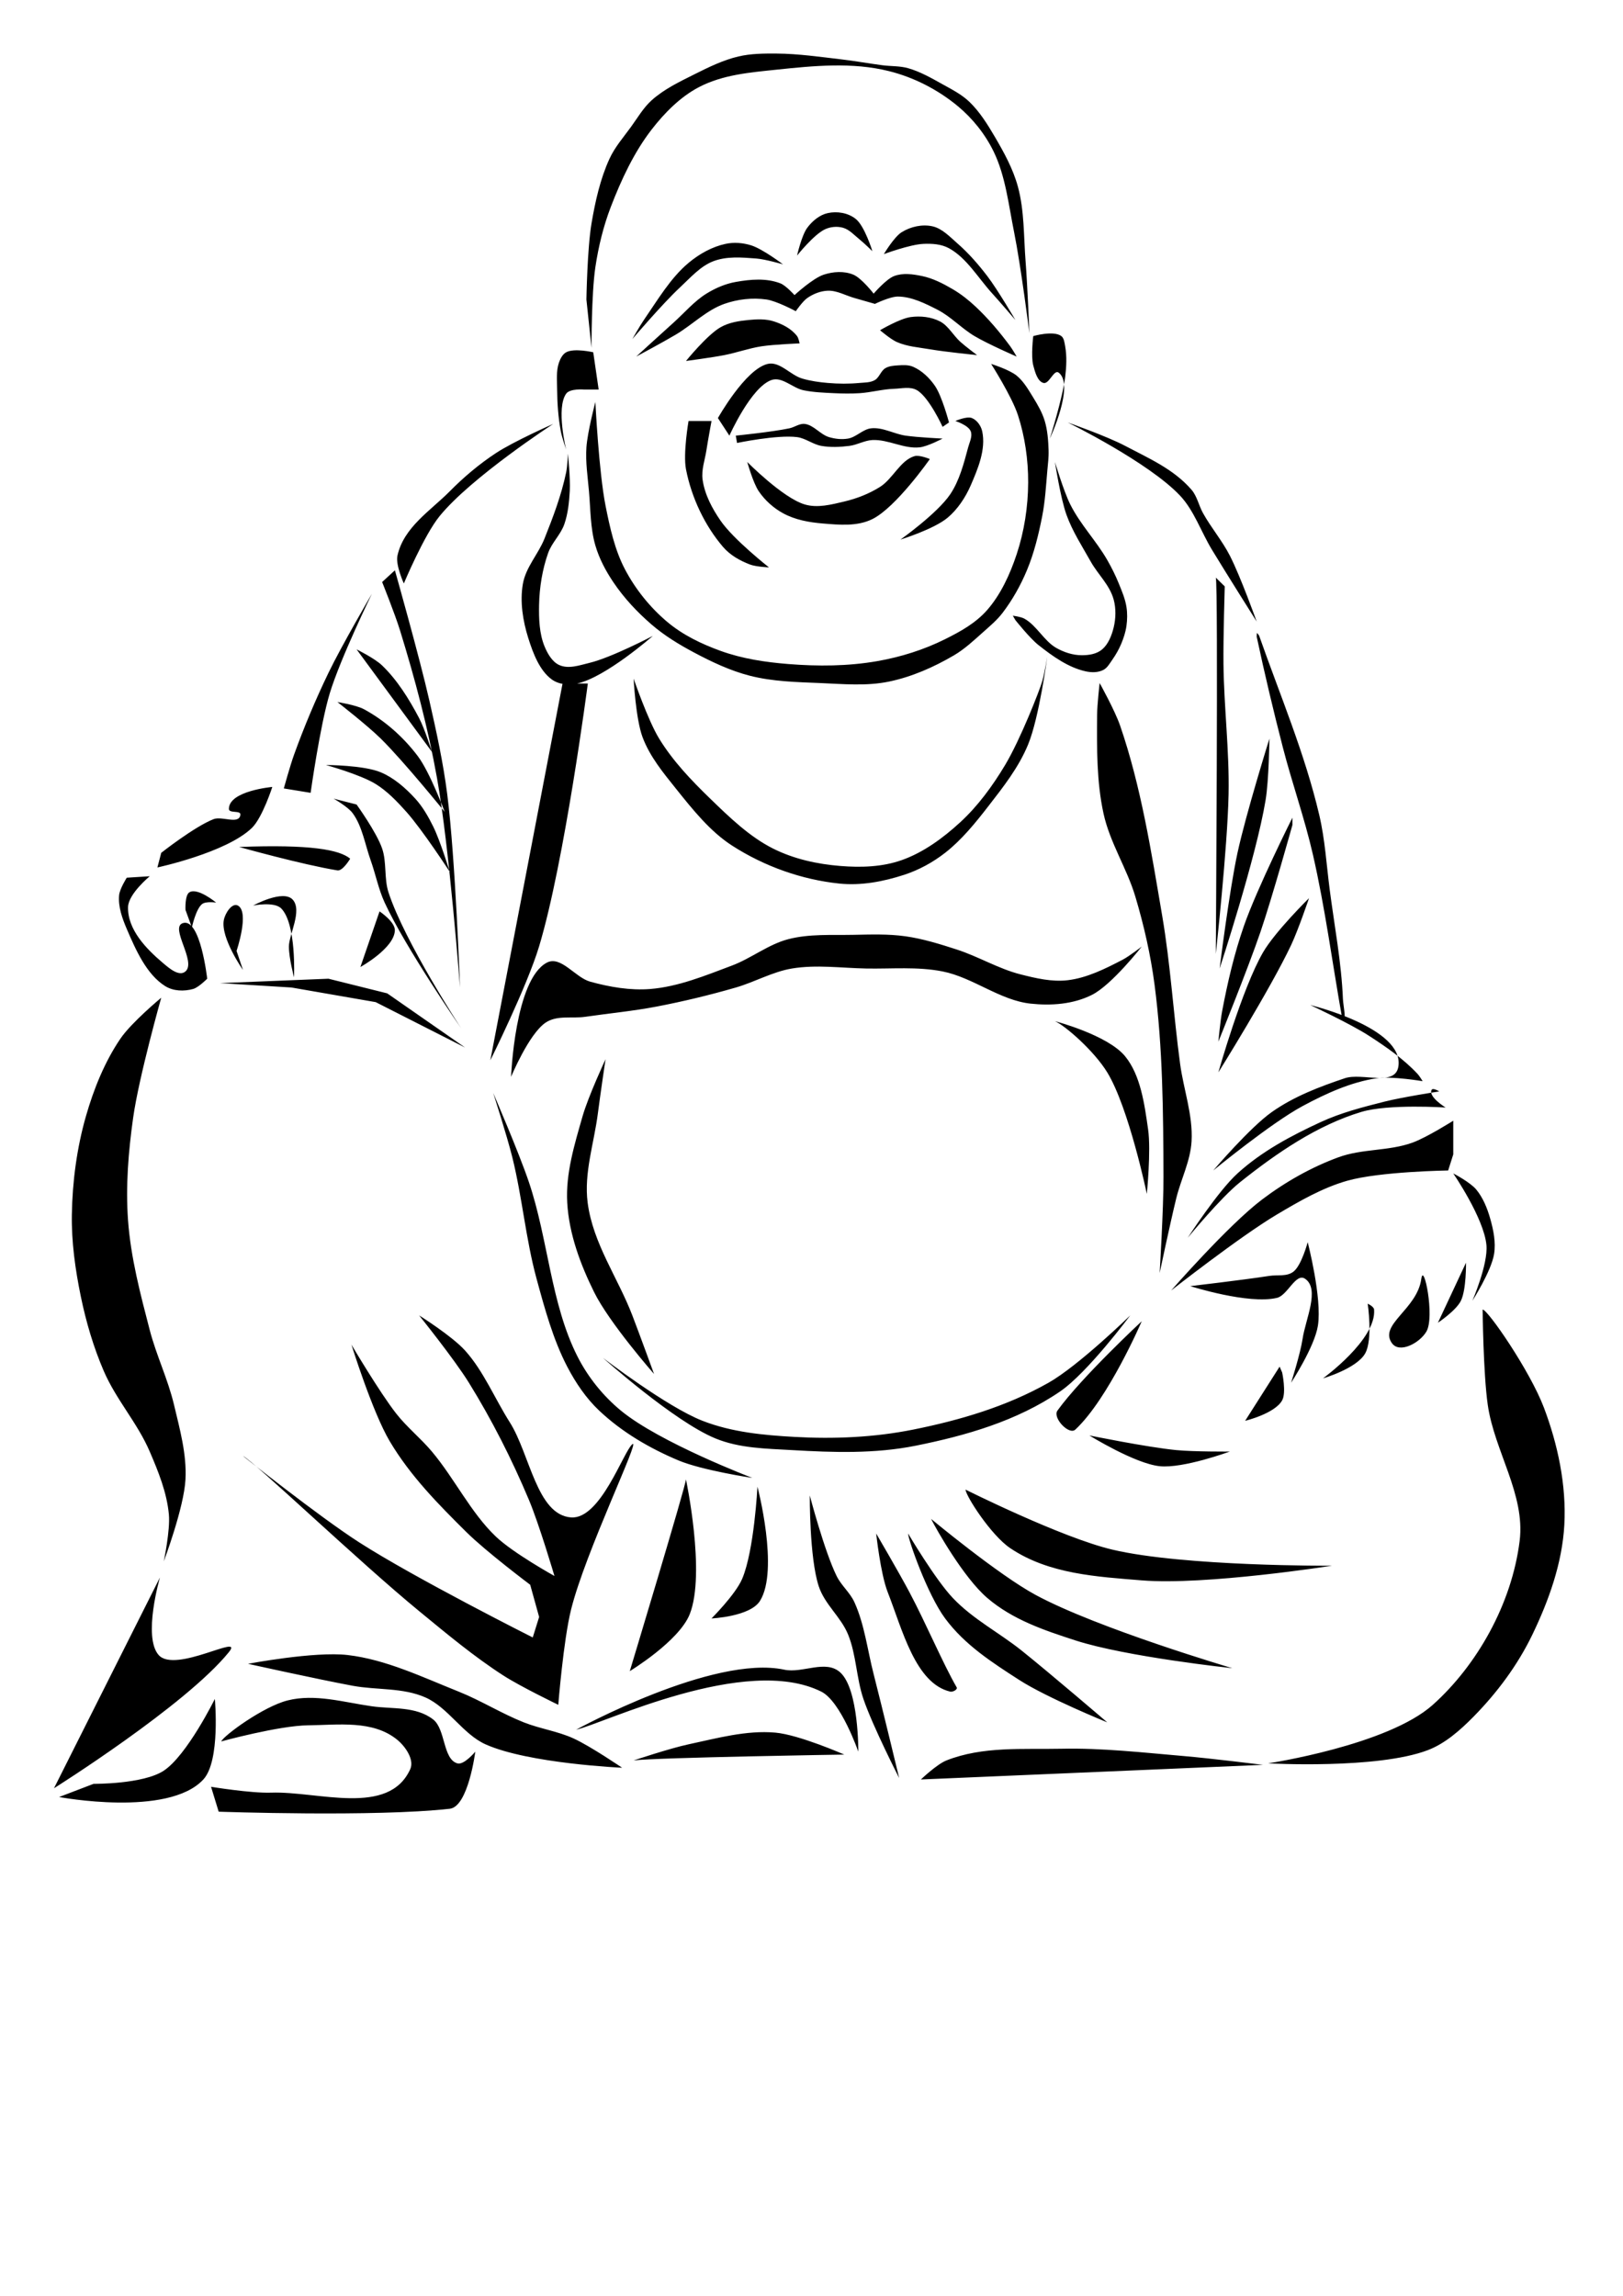 <?xml version="1.0" encoding="UTF-8"?>
<svg version="1.1" viewBox="0 0 744.09 1052.4" xmlns="http://www.w3.org/2000/svg">
<path d="m290.49 311.06s6.583 19.169 11.706 27.512c6.434 10.476 14.881 19.237 23.413 27.512 8.884 8.616 18.031 17.441 28.681 22.815 9.704 4.897 20.446 7.205 31.022 8.052 9.375 0.751 19.114 0.487 28.096-2.684 9.853-3.479 18.889-10.043 26.925-17.447 7.97-7.342 14.705-16.503 20.486-26.17 7.056-11.798 15.804-34.223 16.974-38.249 1.171-4.026 2.341-11.407 2.341-11.407s-3.636 27.748-8.78 40.262c-4.342 10.562-11.385 19.45-18.145 28.183-6.046 7.812-12.366 15.604-19.901 21.473-5.704 4.442-12.099 7.898-18.73 10.065-9.635 3.149-19.874 5.076-29.852 4.026-17.084-1.798-34.217-7.799-49.167-17.447-9.997-6.451-18-16.478-25.754-26.17-5.75-7.187-11.858-14.527-15.218-23.486-3.13-8.344-4.097-26.841-4.097-26.841zm-12.877 174.47s-7.927 17.04-10.536 26.17c-3.656 12.798-7.792 26.152-7.024 39.591 0.823 14.399 6.093 28.374 12.292 40.933 7.024 14.233 27.51 37.578 27.51 37.578s-6.537-17.942-9.95-26.841c-6.642-17.319-18.051-32.958-20.486-51.669-1.771-13.61 2.941-27.317 4.683-40.933 1.061-8.295 3.512-24.828 3.512-24.828zm206.03-17.447c4.683 2.013 17.966 13.609 23.998 23.486 9.915 16.234 18.145 55.695 18.145 55.695s1.965-19.809 0.585-29.525c-1.666-11.732-3.45-24.874-10.536-33.551-8.002-9.799-32.193-16.105-32.193-16.105zm-382.22 330.15c1.171-2.684 19.183-15.948 30.437-18.789 12.599-3.18 25.828 0.87 38.631 2.684 9.457 1.34 20.209-0.091 28.096 6.039 5.735 4.457 4.397 18.216 11.121 20.131 3.053 0.87 8.194-5.368 8.194-5.368s-3.196 25.209-11.706 26.17c-34.132 3.854-105.94 1.342-105.94 1.342l-3.496-11.41s18.311 3.005 27.51 2.684c21.485-0.75 53.861 11.113 63.8-10.736 2.017-4.435-2.314-10.496-5.853-13.421-11.192-9.248-27.177-6.856-40.973-6.71-13.439 0.142-39.802 7.381-39.802 7.381zm320.76 17.447 156.87-6.71s-24.17-2.993-36.29-4.026c-18.704-1.595-37.439-3.749-56.191-3.355-17.626 0.37-36.016-1.229-52.679 5.368-4.399 1.742-11.706 8.723-11.706 8.723zm257.55-215.41c2.341 0 21.693 28.048 28.096 44.959 6.338 16.74 10.354 35.469 9.365 53.682-0.958 17.649-7.174 34.849-14.633 50.327-6.837 14.189-16.349 26.818-26.925 37.578-6.234 6.343-13.16 12.426-21.072 15.434-23.209 8.823-73.166 6.039-73.166 6.039s54.737-8.25 75.507-26.841c20.15-18.036 36.196-46.141 39.802-75.155 2.65-21.325-11.602-41.148-14.633-62.406-2.05-14.376-2.341-43.617-2.341-43.617zm-237.06 82.537c0 2.684 11.545 20.819 20.486 26.841 17.718 11.934 39.792 13.075 60.288 14.763 29.062 2.393 87.213-6.71 87.213-6.71s-67.74 0.397-100.68-7.381c-23.331-5.51-67.312-27.512-67.312-27.512zm-15.804 13.421c2.341 4.697 14.874 26.9 25.754 36.236 11.691 10.031 26.335 14.905 40.387 19.46 23.367 7.575 71.995 12.75 71.995 12.75s-61.552-18.14-90.14-33.551c-17.144-9.242-47.997-34.894-47.997-34.894zm-10.536 6.71c0 2.684 8.787 27.862 16.974 38.92 9.042 12.211 21.771 20.332 33.949 28.183 12.728 8.207 40.387 19.46 40.387 19.46s-25.94-22.248-39.217-32.88c-10.381-8.313-22.286-14.332-31.608-24.157-8.075-8.511-20.486-29.525-20.486-29.525zm-14.633 0s1.985 18.478 5.268 26.841c6.711 17.096 12.664 41.851 28.681 45.63 1.114 0.263 3.555-0.926 2.927-2.013-6.249-10.814-14.068-29.328-21.657-43.617-4.841-9.114-15.218-26.841-15.218-26.841zm-111.21 104.01c10.536-1.342 96.579-2.684 96.579-2.684s-20.705-9.102-31.608-10.065c-13.319-1.177-26.668 2.57-39.802 5.368-8.514 1.814-25.169 7.381-25.169 7.381zm80.77-121.46s-0.198 28.545 4.097 41.604c2.769 8.419 10.138 13.994 13.462 22.144 3.77 9.241 3.787 20.023 7.024 29.525 4.317 12.674 16.389 36.236 16.389 36.236s-7.649-31.813-11.706-47.643c-2.819-10.997-4.171-22.709-8.78-32.88-2.051-4.526-6.011-7.634-8.195-12.079-5.636-11.474-12.292-36.907-12.292-36.907zm-107.11 107.37c12.292-2.684 77.717-34.733 112.38-17.447 8.985 4.481 16.974 27.512 16.974 27.512s0.26-28.377-8.195-36.236c-6.675-6.205-17.306 0.461-25.754-1.342-32.628-6.965-95.408 27.512-95.408 27.512zm83.116-111.39s-1.498 29.405-7.024 42.275c-3.113 7.25-14.048 18.118-14.048 18.118s17.727-0.796 22.242-8.052c8.841-14.208-1.171-52.34-1.171-52.34zm-32.778-3.355c0 2.684-25.754 87.905-25.754 87.905s22.621-13.712 27.51-26.17c7.369-18.776-1.756-61.735-1.756-61.735zm-203.11-10.74c5.268 2.684 53.172 48.466 80.775 71.129 12.582 10.331 25.137 20.838 38.631 29.525 8.068 5.194 25.169 13.421 25.169 13.421s2.342-29.468 5.853-43.617c6.554-26.413 32.193-79.182 28.096-75.826-4.097 3.355-14.601 34.55-28.096 33.551-15.732-1.164-18.831-28.993-28.096-43.617-6.904-10.898-12.046-23.511-20.486-32.88-6.065-6.732-21.072-16.105-21.072-16.105s16.018 19.867 22.828 30.867c10.477 16.925 19.65 34.987 27.51 53.682 4.72 11.226 11.706 34.894 11.706 34.894s-18.932-10.477-26.925-18.118c-11.475-10.97-18.898-26.587-29.266-38.92-5.173-6.154-11.411-11.085-16.389-17.447-7.635-9.756-20.486-31.538-20.486-31.538s9.598 30.884 17.56 44.288c9.475 15.952 22.385 28.982 35.119 41.604 9.093 9.013 29.266 24.157 29.266 24.157l4.097 14.763-2.927 9.394s-53.945-27.142-79.604-43.617c-18.462-11.854-53.265-39.591-53.265-39.591zm2.341 95.286s30.471-5.8 45.655-4.026c17.57 2.052 34.245 10.115 50.923 16.776 10.162 4.058 19.681 10.062 29.852 14.092 7.472 2.961 15.485 4.022 22.828 7.381 7.782 3.56 22.242 13.421 22.242 13.421s-42.973-1.916-62.63-10.736c-10.331-4.636-17.162-16.89-27.51-21.473-10.476-4.639-22.277-3.315-33.364-5.368-16.056-2.974-47.997-10.065-47.997-10.065zm-86.628 61.064s50.028 9.407 66.142-8.052c7.903-8.563 5.268-36.907 5.268-36.907s-12.729 25.799-23.413 32.88c-9.414 6.239-32.193 6.039-32.193 6.039zm46.239-100.65-48.582 96.63s60.389-37.943 80.189-62.406c7.304-9.024-24.534 9.97-32.193 1.342-7.377-8.31 0.585-35.565 0.585-35.565zm0.585-265.73s-13.634 11.284-18.73 18.789c-7.13 10.498-12.187 22.923-15.804 35.565-4.129 14.431-6.184 29.775-6.439 44.959-0.211 12.621 1.567 25.292 4.097 37.578 2.424 11.774 5.857 23.38 10.536 34.223 5.687 13.179 15.406 23.716 21.072 36.907 3.926 9.139 7.843 18.725 8.78 28.854 0.663 7.173-2.341 21.473-2.341 21.473s9.265-24.511 9.95-37.578c0.606-11.563-2.615-23.045-5.268-34.223-2.788-11.746-8.087-22.557-11.121-34.223-4.287-16.484-8.708-33.185-9.95-50.327-1.133-15.629 0.167-31.488 2.341-46.972 2.632-18.749 12.877-55.024 12.877-55.024zm512.74 169.1-15.8 24.83s13.634-3.294 16.974-9.394c1.971-3.599 0-12.75 0-12.75zm-87.213 31.538s26.44 5.407 39.802 6.71c8.167 0.797 24.584 0.671 24.584 0.671s-21.333 7.864-32.193 6.71c-11.438-1.216-32.193-14.092-32.193-14.092zm23.998-52.34s-27.49 25.528-38.631 40.933c-2.379 3.29 5.304 11.422 8.194 8.723 15.208-14.198 30.437-49.656 30.437-49.656zm142.82-67.774s7.693 3.97 10.536 7.381c3.076 3.692 5.065 8.564 6.439 13.421 1.456 5.146 2.61 10.784 1.756 16.105-1.28 7.971-9.95 21.473-9.95 21.473s7.232-16.697 6.439-25.499c-1.113-12.342-15.218-32.88-15.218-32.88zm5.853 40.933-12.877 27.512s8.287-5.503 10.536-10.065c2.525-5.123 2.341-17.447 2.341-17.447zm-20.486 7.381c-1.911 14.056-19.618 20.95-13.462 29.525 3.491 4.864 12.765-0.12 15.804-5.368 3.909-6.75-1.253-32.162-2.341-24.157zm-21.657 14.092c1.148 13.742-23.413 31.538-23.413 31.538s15.365-4.448 19.316-11.408c3.625-6.385 1.171-22.815 1.171-22.815s2.808 1.258 2.927 2.684zm-84.287-10.736s24.227-2.826 36.29-4.697c3.719-0.577 8.05 0.46 11.121-2.013 3.644-2.934 6.439-13.421 6.439-13.421s6.663 25.576 4.683 38.249c-1.524 9.752-12.292 26.17-12.292 26.17s4.234-13.226 5.268-20.131c1.356-9.049 8.028-22.769 1.171-27.512-4.269-2.953-7.999 7.541-12.877 8.723-13.07 3.167-39.802-5.368-39.802-5.368zm-269.25 32.88s32.458 29.044 51.509 36.907c11.112 4.586 23.325 4.681 35.119 5.368 18.91 1.103 38.127 1.738 56.776-2.013 22.85-4.596 46.207-11.225 66.142-24.828 12.69-8.659 32.193-34.894 32.193-34.894s-23.669 23.069-37.461 30.867c-19.375 10.955-40.765 17.199-62.044 21.473-17.899 3.595-36.286 4.374-54.435 3.355-14.194-0.797-28.689-2.137-42.143-7.381-16.453-6.413-45.655-28.854-45.655-28.854zm-50.33-121.45s6.301 19.523 8.78 29.525c4.54 18.32 6.168 37.516 11.121 55.695 3.759 13.797 7.591 27.846 14.048 40.262 3.902 7.503 8.751 14.579 14.633 20.131 10.651 10.053 23.344 17.35 36.29 22.815 10.844 4.578 33.949 8.052 33.949 8.052s-42.425-16.128-60.288-30.867c-7.957-6.566-14.978-15.109-19.901-24.828-12.24-24.163-13.435-53.799-22.242-79.853-4.732-13.999-16.389-40.933-16.389-40.933zm-52.094-83.208-8.78 25.499s15.522-8.552 15.804-16.776c0.135-3.954-7.024-8.723-7.024-8.723zm-73.166 32.88 32.778 2.013 38.631 6.71 40.973 20.802-35.705-24.828-26.925-6.71zm8.78-62.406s28.977 8.121 45.07 10.736c2.474 0.402 5.853-5.368 5.853-5.368-4.916-4.093-18.026-6.621-50.923-5.368zm6.439 26.841s13.758-7.541 18.145-2.684c4.511 4.994-1.756 16.105-1.756 21.473 0 5.368 2.341 14.092 2.341 14.092s1.159-24.404-5.853-31.538c-3.224-3.28-12.877-1.342-12.877-1.342zm-7.024 0c5.494 2.909-0.585 20.802-0.585 20.802l2.927 8.723s-10.282-14.683-8.78-22.815c0.601-3.253 3.805-8.104 6.439-6.71zm-9.95-1.342s-8.506-7.08-12.292-4.697c-2.116 1.331-1.756 8.052-1.756 8.052l2.927 8.052s1.8-8.481 4.683-10.736c1.78-1.393 6.439-0.671 6.439-0.671zm-30.437-12.079-10.536 0.671s-3.24 5.068-3.512 8.052c-0.483 5.288 1.472 10.659 3.512 15.434 4.223 9.884 9.148 20.866 17.56 26.17 3.776 2.381 8.689 2.507 12.877 1.342 2.472-0.688 6.439-4.697 6.439-4.697s-3.115-27.961-11.121-25.499c-6.23 1.916 6.287 17.641 1.171 22.144-2.936 2.584-7.561-1.501-10.536-4.026-7.309-6.205-16.089-15.077-15.804-25.499 0.165-6.04 9.95-14.092 9.95-14.092zm84.287-35.565 10.536 2.684s9.12 12.631 11.706 20.131c2.182 6.326 0.85 13.758 2.927 20.131 7.447 22.856 33.364 62.406 33.364 62.406s-25.566-36.968-35.119-57.709c-2.826-6.135-4.152-13.037-6.439-19.46-2.575-7.234-3.817-15.485-8.195-21.473-2.26-3.09-8.78-6.71-8.78-6.71zm-28.096-5.368s-19.891 1.753-19.901 10.065c-2e-3 2.203 5.533 0.502 5.268 2.684-0.57 4.7-8.372 0.491-12.292 2.013-8.687 3.373-23.998 15.434-23.998 15.434l-1.756 6.71s31.567-6.757 43.314-18.118c4.809-4.651 9.365-18.789 9.365-18.789zm541.43 152.99v15.434l-2.341 7.381s-31.218 0.442-46.241 4.697c-11.292 3.199-21.864 9.301-32.193 15.434-16.969 10.075-48.582 34.894-48.582 34.894s26.215-29.978 41.558-41.604c10.847-8.219 22.739-14.906 35.119-19.46 10.934-4.022 22.994-2.763 33.949-6.71 6.578-2.37 18.73-10.065 18.73-10.065zm-9.95-14.092c-1.514 3.201 6.439 8.052 6.439 8.052s-26.163-1.738-38.631 2.013c-20.087 6.043-38.556 18.617-55.606 32.209-8.954 7.139-23.998 25.499-23.998 25.499s13.834-21.361 22.828-29.525c11.292-10.251 24.689-17.308 38.046-23.486 9.395-4.345 19.374-6.892 29.266-9.394 8.3-2.1 25.169-4.697 25.169-4.697s-2.946-1.867-3.512-0.671zm-55.606-38.92s18.335 8.529 26.925 14.092c7.822 5.065 15.657 10.441 22.242 17.447 0.916 0.974 2.341 3.355 2.341 3.355s-14.097-2.392-21.072-1.342c-11.807 1.777-23.169 6.949-33.949 12.75-14.603 7.858-40.973 29.525-40.973 29.525s16.783-19.719 26.925-26.841c10.226-7.182 21.858-11.557 33.364-15.434 8.003-2.697 23.096 4.042 24.584-5.368 2.81-17.778-40.387-28.183-40.387-28.183zm-0.585-48.985s-15.488 15.218-21.072 24.828c-9.643 16.598-20.486 55.024-20.486 55.024s23.702-37.921 33.364-58.38c3.244-6.87 8.195-21.473 8.195-21.473zm-7.609-36.907s-16.226 32.375-22.242 49.656c-4.371 12.556-7.452 25.708-9.95 38.92-0.877 4.637-1.756 14.092-1.756 14.092s13.501-33.254 19.316-50.327c5.475-16.077 14.633-48.985 14.633-48.985zm-10.536-36.236s-10.791 34.557-14.633 52.34c-3.763 17.419-8.195 53.011-8.195 53.011s16.693-50.686 21.072-77.168c1.53-9.254 1.756-28.183 1.756-28.183zm-432.55 12.1s17.24 0.018 25.169 3.355c5.943 2.502 11.223 7.068 15.804 12.079 3.332 3.644 5.922 8.158 8.195 12.75 3.236 6.54 7.609 20.802 7.609 20.802s-12.47-19.184-19.901-27.512c-4.271-4.786-8.794-9.493-14.048-12.75-7.055-4.374-22.828-8.723-22.828-8.723zm5.268-28.854s8.486 1.288 12.292 3.355c9.31 5.056 17.851 12.534 24.584 21.473 5.536 7.35 12.292 25.499 12.292 25.499s-18.801-23.245-29.266-33.551c-6.246-6.151-19.901-16.776-19.901-16.776zm8.78-24.157s8.294 4.101 11.706 7.381c6.911 6.644 12.305 15.31 16.974 24.157 2.533 4.8 5.853 15.434 5.853 15.434zm412.65-5.889c3.647 17.069 7.662 34.003 12.009 50.837 4.26 16.5 9.975 32.501 13.784 49.145 5.66 24.73 8.952 50.094 13.428 75.14 2.323 2.658 0.456-5.92 0.334-8.88-0.694-16.82-3.874-33.385-6.045-50.039-1.496-11.483-2.177-23.182-4.811-34.393-6.66-28.355-18.024-54.997-27.576-82.226-1.141-1.384-0.97-1.833-1.123 0.415zm-405.63-19.61s-13.871 23.748-19.901 36.236c-5.875 12.166-11.17 24.727-15.804 37.578-1.815 5.034-4.683 15.434-4.683 15.434l12.292 2.013s4.32-30.917 8.78-45.63c4.841-15.97 19.316-45.63 19.316-45.63zm386.9-7.381c1.171 3.355 0 172.45 0 172.45s5.356-48.666 5.853-73.142c0.405-19.922-2.115-39.796-2.341-59.722-0.135-11.856 0.585-35.565 0.585-35.565zm-376.36-3.355-5.853 5.368s5.859 14.586 8.194 22.144c6.845 22.155 12.853 44.75 16.974 67.774 5.653 31.58 10.536 95.957 10.536 95.957s-2.109-59.279-5.853-88.576c-1.853-14.499-4.971-28.766-8.195-42.946-4.576-20.131-15.804-59.722-15.804-59.722zm308.47-67.774s17.879 6.259 26.34 10.736c10.635 5.628 22.2 10.584 30.437 20.131 2.519 2.919 3.336 7.279 5.268 10.736 3.767 6.744 8.75 12.557 12.292 19.46 4.912 9.574 12.292 30.196 12.292 30.196s-13.783-21.819-20.486-32.88c-4.971-8.203-8.238-18.044-14.633-24.828-14.494-15.376-51.509-33.551-51.509-33.551zm-235.89 0.671s-18.01 7.93-26.34 13.421c-7.511 4.951-14.576 10.874-21.072 17.447-8.798 8.901-21.136 16.479-23.998 29.525-0.935 4.262 2.927 12.75 2.927 12.75s9.221-22.06 16.389-30.867c14.514-17.833 52.094-42.275 52.094-42.275zm-2.927 246.94c6.454-3.398 12.995 6.823 19.901 8.723 8.967 2.468 18.311 4.089 27.51 3.355 12.84-1.025 25.229-6.142 37.461-10.736 8.814-3.311 16.71-9.721 25.754-12.079 9.72-2.533 19.885-1.817 29.852-2.013 8.001-0.158 16.057-0.453 23.998 0.671 7.939 1.124 15.713 3.553 23.413 6.039 9.918 3.202 19.206 8.856 29.266 11.408 7.09 1.798 14.435 3.544 21.657 2.684 8.776-1.045 17.14-5.2 25.169-9.394 3.106-1.623 8.78-6.039 8.78-6.039s-13.699 17.554-22.828 22.144c-8.643 4.346-18.698 5.022-28.096 4.026-14.07-1.491-26.463-12.006-40.387-14.763-11.542-2.285-23.408-1.118-35.119-1.342-11.315-0.216-22.749-1.857-33.949 0-8.859 1.469-17.074 6.215-25.754 8.723-11.985 3.464-24.099 6.389-36.29 8.723-10.861 2.08-21.855 3.107-32.778 4.697-6.05 0.881-12.897-0.877-18.145 2.684-7.691 5.218-15.804 24.828-15.804 24.828s1.695-44.605 16.389-52.34zm253.45-128.17s6.99 12.57 9.365 19.46c9.618 27.9 14.292 57.792 19.316 87.234 3.819 22.383 5.163 45.233 8.195 67.774 1.598 11.884 5.951 23.566 5.268 35.565-0.518 9.108-4.869 17.384-7.024 26.17-2.779 11.333-7.609 34.223-7.609 34.223s1.807-29.51 1.756-44.288c-0.102-29.343-0.293-58.887-4.097-87.905-1.794-13.68-4.879-27.171-8.78-40.262-3.925-13.175-11.7-24.739-14.633-38.249-3.166-14.583-3.033-29.931-2.927-44.959 0.035-4.941 1.171-14.763 1.171-14.763zm-98.92-196.61s11.949-4.437 18.145-4.697c3.943-0.166 8.143 0.07 11.706 2.013 8.106 4.422 13.409 13.694 19.901 20.802 3.592 3.932 10.536 12.079 10.536 12.079s-8.09-13.876-12.877-20.131c-4.096-5.351-8.526-10.444-13.462-14.763-3.618-3.165-7.236-7.079-11.706-8.052-4.664-1.015-9.865 0.111-14.048 2.684-3.527 2.17-8.195 10.065-8.195 10.065zm-46.241 4.697s-9.327-7.074-14.633-8.723c-3.771-1.172-7.867-1.498-11.706-0.671-6.094 1.313-11.966 4.533-16.974 8.723-8.259 6.909-14.15 16.972-20.486 26.17-1.912 2.776-5.268 8.723-5.268 8.723s13.94-16.309 21.657-23.486c4.791-4.456 9.386-9.772 15.218-12.079 6.282-2.484 13.27-1.835 19.901-1.342 4.162 0.309 12.292 2.684 12.292 2.684zm6.439-4.026s7.724-9.729 12.877-12.079c2.545-1.16 5.535-1.418 8.195-0.671 2.893 0.812 5.174 3.403 7.609 5.368 2.043 1.649 5.853 5.368 5.853 5.368s-3.518-11.495-7.609-14.763c-3.58-2.859-8.592-3.626-12.877-2.684-3.615 0.794-6.979 3.497-9.365 6.71-2.608 3.511-4.683 12.75-4.683 12.75zm38.046 34.223s9.079-5.384 14.048-6.039c4.496-0.593 9.338-0.123 13.462 2.013 3.78 1.958 6.094 6.471 9.365 9.394 2.433 2.175 7.609 6.039 7.609 6.039s-14.476-1.45-21.657-2.684c-5.109-0.878-10.404-1.209-15.218-3.355-2.776-1.237-7.609-5.368-7.609-5.368zm-88.969 14.092s9.617-11.88 15.804-15.434c3.935-2.261 8.492-2.918 12.877-3.355 3.892-0.388 7.95-0.56 11.706 0.671 3.863 1.266 7.88 3.254 10.536 6.71 0.694 0.904 1.171 3.355 1.171 3.355s-11.747 0.435-17.56 1.342c-5.725 0.893-11.278 2.917-16.974 4.026-5.822 1.134-17.56 2.684-17.56 2.684zm-22.828-2.013s11.283-10.337 16.974-15.434c5.044-4.516 9.587-9.934 15.218-13.421 4.18-2.588 8.767-4.538 13.462-5.368 6.752-1.194 14.02-1.857 20.486 0.671 2.512 0.982 6.439 5.368 6.439 5.368s8.404-7.768 13.462-9.394c4.321-1.389 9.234-1.721 13.462 0 3.79 1.543 9.365 8.723 9.365 8.723s5.663-6.638 9.365-8.052c4.072-1.556 8.654-0.878 12.877 0 4.921 1.023 9.597 3.425 14.048 6.039 3.757 2.206 7.272 4.985 10.536 8.052 5.761 5.415 10.988 11.601 15.804 18.118 1.085 1.468 2.927 4.697 2.927 4.697s-13.107-5.704-19.316-9.394c-5.912-3.514-10.891-8.972-16.974-12.079-5.753-2.938-11.847-5.997-18.145-6.039-3.645-0.024-10.536 3.355-10.536 3.355s-6.239-1.81-9.365-2.684c-4.092-1.145-8.082-3.522-12.292-3.355-3.269 0.13-6.567 1.414-9.365 3.355-2.125 1.474-5.268 6.039-5.268 6.039s-8.747-4.705-13.462-5.368c-6.417-0.902-13.135-0.161-19.316 2.013-8.098 2.849-14.72 9.627-22.242 14.092-5.967 3.542-18.145 10.065-18.145 10.065zm50.923 48.314s2.635 9.553 5.268 13.421c2.906 4.269 6.859 7.734 11.121 10.065 5.596 3.061 11.961 4.181 18.145 4.697 7.612 0.635 15.822 1.457 22.828-2.013 10.903-5.401 26.34-27.512 26.34-27.512s-4.723-2.01-7.024-1.342c-6.47 1.878-9.954 10.41-15.804 14.092-5.085 3.2-10.708 5.365-16.389 6.71-5.936 1.406-12.279 3.088-18.145 1.342-10.11-3.009-26.34-19.46-26.34-19.46zm-5.268-12.079s16.467-1.645 24.584-3.355c2.374-0.5 4.622-2.286 7.024-2.013 4.082 0.463 7.151 4.856 11.121 6.039 2.839 0.846 5.881 1.181 8.78 0.671 3.725-0.655 6.784-4.292 10.536-4.697 5.334-0.576 10.489 2.583 15.804 3.355 5.627 0.817 16.974 1.342 16.974 1.342s-6.85 3.629-10.536 4.026c-7.253 0.781-14.379-3.707-21.657-3.355-3.594 0.174-6.96 2.234-10.536 2.684-4.267 0.537-8.635 0.75-12.877 0-3.842-0.679-7.257-3.535-11.121-4.026-9.147-1.163-27.51 2.684-27.51 2.684zm100.68-6.71s5.195-2.339 7.609-1.342c2.21 0.913 4.115 3.426 4.683 6.039 1.795 8.265-1.955 17.204-5.268 24.828-2.473 5.691-6.071 10.991-10.536 14.763-6.271 5.298-21.657 10.065-21.657 10.065s16.9-11.97 22.828-20.802c4.156-6.192 6.206-14 8.194-21.473 0.637-2.392 2.083-5.11 1.171-7.381-1.133-2.823-7.024-4.697-7.024-4.697zm-111.8 0h-10.536s-2.579 14.927-1.171 22.144c2.573 13.188 8.717 25.921 16.974 35.565 3.306 3.861 7.821 6.321 12.292 8.052 2.797 1.083 8.78 1.342 8.78 1.342s-16.244-12.744-22.242-21.473c-3.78-5.5-7.237-11.873-8.195-18.789-0.618-4.468 1.076-8.965 1.756-13.421 0.686-4.494 2.341-13.421 2.341-13.421zm2.927-1.342s12.553-22.413 22.828-24.828c5.503-1.293 10.363 5.106 15.804 6.71 3.821 1.127 7.772 1.677 11.706 2.013 4.864 0.416 9.772 0.461 14.633 0 2.365-0.224 4.913-0.097 7.024-1.342 1.963-1.158 2.736-4.174 4.683-5.368 1.754-1.076 3.867-1.212 5.853-1.342 2.346-0.154 4.832-0.298 7.024 0.671 3.896 1.722 7.37 4.96 9.95 8.723 3.293 4.803 6.439 16.776 6.439 16.776l-2.927 2.013s-6.154-13.496-11.706-16.776c-3.127-1.847-7.02-0.782-10.536-0.671-5.298 0.168-10.512 1.677-15.804 2.013-3.896 0.247-7.808 0.186-11.706 0-4.695-0.224-9.423-0.388-14.048-1.342-4.985-1.029-9.781-6.365-14.633-4.697-9.406 3.234-19.316 25.499-19.316 25.499zm-57.947-32.209-2.341-22.144s0.395-23.443 2.341-34.894c1.723-10.137 4.011-20.379 8.194-29.525 2.519-5.508 6.488-9.975 9.95-14.763 2.999-4.147 5.669-8.752 9.365-12.079 5.904-5.313 13.026-8.624 19.901-12.079 6.443-3.238 13.011-6.427 19.901-8.052 5.746-1.355 11.694-1.381 17.56-1.342 9.981 0.067 19.922 1.527 29.852 2.684 6.26 0.73 12.478 1.878 18.73 2.684 3.897 0.503 7.9 0.259 11.706 1.342 5.521 1.571 10.689 4.527 15.804 7.381 4.243 2.368 8.675 4.577 12.292 8.052 4.671 4.489 8.311 10.301 11.706 16.105 4.181 7.146 8.303 14.599 10.536 22.815 2.98 10.966 2.62 22.782 3.512 34.223 0.853 10.937 1.756 32.88 1.756 32.88s-3.94-31.04-7.024-46.301c-2.522-12.482-3.921-25.718-9.365-36.907-3.971-8.16-9.79-15.318-16.389-20.802-9.335-7.757-20.343-13.287-31.608-16.105-16.776-4.196-34.41-2.469-51.509-0.671-12.079 1.27-24.677 2.262-35.705 8.052-8.339 4.379-15.577 11.587-21.657 19.46-8.007 10.369-13.872 22.886-18.73 35.565-3.353 8.748-5.617 18.094-7.024 27.512-1.814 12.144-1.756 36.907-1.756 36.907zm212.47 52.34s3.97 13.375 7.024 19.46c4.651 9.268 11.847 16.568 16.974 25.499 1.969 3.43 3.757 7.014 5.268 10.736 1.407 3.465 2.917 6.976 3.512 10.736 0.453 2.861 0.406 5.853 0 8.723-0.395 2.793-1.281 5.498-2.341 8.052-1.093 2.633-2.506 5.106-4.097 7.381-1.209 1.727-2.34 3.777-4.097 4.697-2.491 1.304-5.506 1.266-8.195 0.671-7.882-1.745-15.053-6.845-21.657-12.079-3.974-3.149-10.536-11.408-10.536-11.408l-1.171-2.013s3.646 0.451 5.268 1.342c5.634 3.094 9.036 10.242 14.633 13.421 3.604 2.047 7.684 3.355 11.706 3.355 3.218 0 6.78-0.488 9.365-2.684 2.742-2.329 4.357-6.295 5.268-10.065 0.99-4.096 1.105-8.693 0-12.75-1.84-6.752-7.203-11.494-10.536-17.447-3.922-7.005-8.358-13.775-11.121-21.473-2.755-7.676-5.268-24.157-5.268-24.157zm-9.95-57.709s-1.131 9.139 0 13.421c0.815 3.087 1.941 7.325 4.683 8.052 2.641 0.7 4.785-6.448 7.024-4.697 7.341 5.739-4.097 30.196-4.097 30.196s5.842-18.507 7.024-28.183c0.568-4.652 0.824-9.49 0-14.092-0.299-1.669-0.515-3.76-1.756-4.697-3.583-2.709-12.877 0-12.877 0zm-200.76 30.2s-3.616 13.715-4.097 20.802c-0.456 6.705 0.582 13.44 1.171 20.131 0.73 8.309 0.619 16.907 2.927 24.828 1.771 6.079 4.783 11.699 8.194 16.776 4.968 7.393 11.056 13.846 17.56 19.46 5.935 5.123 12.58 9.156 19.316 12.75 8.282 4.419 16.839 8.454 25.754 10.736 10.516 2.692 21.425 2.91 32.193 3.355 10.531 0.436 21.238 1.479 31.608-0.671 10.384-2.153 20.461-6.562 29.852-12.079 4.865-2.858 9.147-6.889 13.462-10.736 3.057-2.725 6.231-5.381 8.78-8.723 4.452-5.839 8.198-12.466 11.121-19.46 3.279-7.846 5.361-16.339 7.024-24.828 1.337-6.822 1.734-13.845 2.341-20.802 0.273-3.124 0.692-6.257 0.585-9.394-0.153-4.52-0.475-9.142-1.756-13.421-1.163-3.884-3.207-7.378-5.268-10.736-2.229-3.631-4.454-7.491-7.609-10.065-3.424-2.794-11.706-5.368-11.706-5.368s9.514 14.93 12.292 23.486c3.178 9.788 4.726 20.424 4.683 30.867-0.046 11.143-1.817 22.463-5.268 32.88-3.077 9.288-7.336 18.472-13.462 25.499-5.322 6.105-12.412 9.977-19.316 13.421-9.855 4.915-20.4 8.198-31.022 10.065-13.505 2.375-27.343 2.435-40.973 1.342-10.463-0.839-21.022-2.413-31.022-6.039-8.654-3.138-17.285-7.235-24.584-13.421-7.662-6.494-14.427-14.781-19.316-24.157-4.559-8.743-6.807-18.922-8.78-28.854-3.095-15.583-4.683-47.643-4.683-47.643zm-0.97-22.779s-8.686-2.055-12.417 0c-1.592 0.877-2.663 2.861-3.311 4.745-1.32 3.837-0.869 8.213-0.828 12.337 0.064 6.358 0.496 12.762 1.656 18.98 0.547 2.935 2.483 8.541 2.483 8.541s-4.723-19.017 0-25.622c1.784-2.495 8.278-1.898 8.278-1.898h6.622zm-11.589 46.5s1.151 11.391 0.828 17.082c-0.291 5.139-0.824 10.398-2.483 15.184-1.696 4.892-5.728 8.405-7.45 13.286-2.638 7.476-3.968 15.662-4.139 23.724-0.135 6.395 0.118 13.186 2.483 18.98 1.409 3.45 3.553 7.083 6.622 8.541 4.341 2.061 9.474 0.159 14.072-0.949 10.082-2.43 28.972-12.337 28.972-12.337s-21.766 19.121-34.767 21.827c-3.839 0.799-8.3 0.509-11.589-1.898-5.548-4.06-8.531-11.88-10.761-18.98-2.447-7.789-3.863-16.547-2.483-24.673 1.321-7.781 7.057-13.669 9.933-20.878 3.923-9.831 7.74-19.853 9.933-30.367 0.581-2.786 0.828-8.541 0.828-8.541zm-2.483 105.34h11.589s-10.642 81.704-22.35 120.52c-5.525 18.317-22.35 52.194-22.35 52.194z"/>
</svg>
